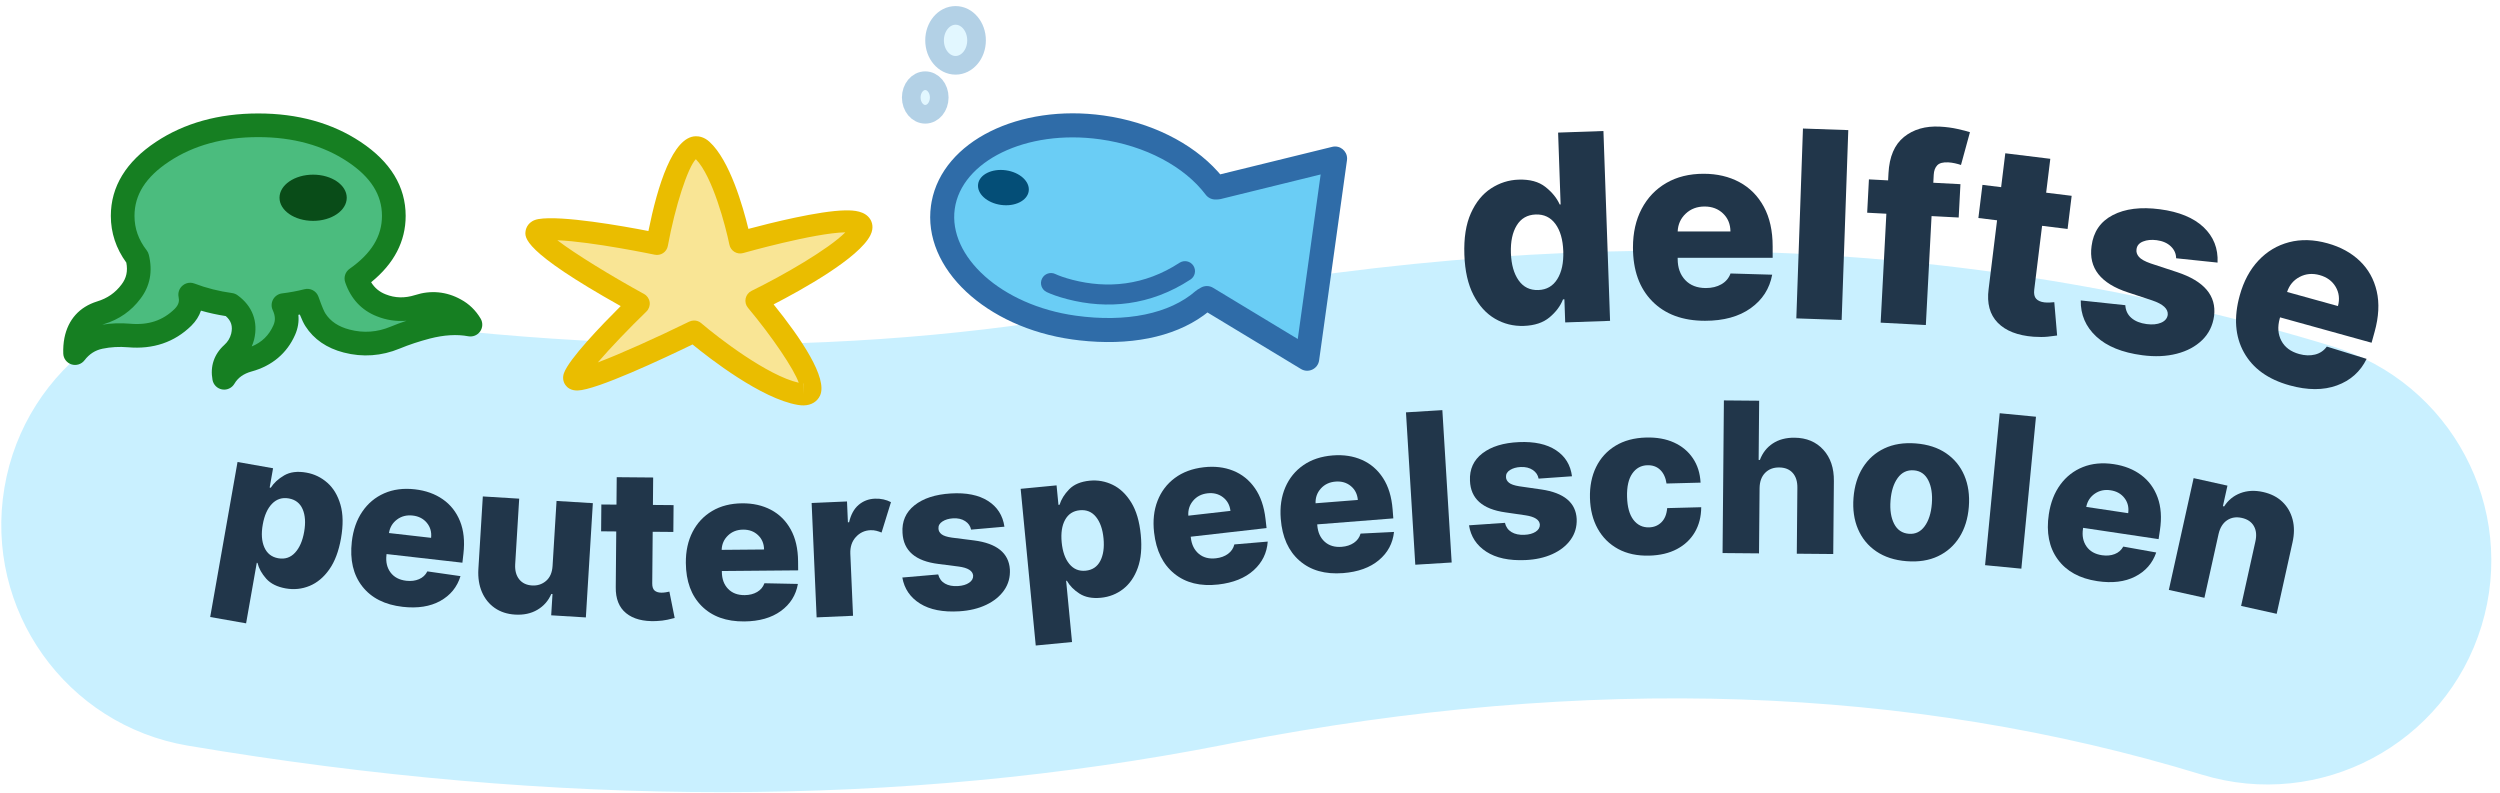 <svg xmlns="http://www.w3.org/2000/svg" xmlns:xlink="http://www.w3.org/1999/xlink" width="268px" height="85px" viewBox="0 0 268 85"><title>SDP logo 2023</title><g id="Page-1" stroke="none" stroke-width="1" fill="none" fill-rule="evenodd"><g id="Logo" transform="translate(-211, -207)"><g id="SDP-logo-2023" transform="translate(208.718, 207)"><path d="M3.777,40.702 C7.11,27.874 20.212,20.176 33.041,23.508 C66.399,32.175 97.519,34.905 126.431,31.828 C172.902,26.777 215.45,31.901 253.752,47.372 C266.042,52.336 271.981,66.323 267.017,78.613 C262.052,90.903 248.065,96.842 235.775,91.878 C205.427,79.62 171.221,75.41 132.792,79.422 L131.564,79.553 C96.62,83.272 59.728,80.035 20.971,69.966 C8.142,66.633 0.444,53.531 3.777,40.702 Z" id="bg-swirl---shape" fill="#C9F0FF" fill-rule="nonzero" transform="translate(135.885, 58.181) rotate(-5) translate(-135.885, -58.181) "></path><g id="separate-letters:-delftse" transform="translate(158.158, 13.1)" fill="#21364A" fill-rule="nonzero"><path d="M7.119,21.788 C8.273,21.788 9.201,21.515 9.903,20.968 C10.606,20.421 11.11,19.797 11.415,19.094 L11.415,19.094 L11.564,19.094 L11.564,21.57 L16.376,21.57 L16.376,1.206 L11.514,1.206 L11.514,8.912 L11.415,8.912 C11.13,8.209 10.641,7.565 9.948,6.978 C9.255,6.391 8.306,6.098 7.099,6.098 C6.039,6.098 5.045,6.378 4.116,6.938 C3.188,7.498 2.439,8.357 1.869,9.514 C1.299,10.67 1.014,12.147 1.014,13.943 C1.014,15.68 1.289,17.128 1.839,18.288 C2.39,19.448 3.127,20.322 4.052,20.908 C4.977,21.495 5.999,21.788 7.119,21.788 Z M8.81,18 C7.908,18 7.215,17.631 6.732,16.891 C6.248,16.152 6.006,15.166 6.006,13.933 C6.006,12.707 6.248,11.728 6.732,10.995 C7.215,10.263 7.908,9.896 8.81,9.896 C9.698,9.896 10.389,10.258 10.883,10.98 C11.377,11.703 11.624,12.687 11.624,13.933 C11.624,15.173 11.377,16.161 10.883,16.896 C10.389,17.632 9.698,18 8.81,18 Z" id="d" transform="translate(8.695, 11.497) rotate(-2) translate(-8.695, -11.497) "></path><path d="M26.904,21.288 C28.906,21.288 30.537,20.839 31.796,19.941 C33.056,19.043 33.824,17.845 34.103,16.347 L34.103,16.347 L29.638,16.217 C29.453,16.721 29.125,17.107 28.654,17.376 C28.183,17.644 27.63,17.778 26.993,17.778 C26.059,17.778 25.321,17.493 24.781,16.923 C24.241,16.353 23.971,15.601 23.971,14.666 L23.971,14.666 L23.971,14.537 L34.153,14.537 L34.153,13.324 C34.153,11.647 33.838,10.228 33.208,9.068 C32.578,7.908 31.707,7.028 30.593,6.428 C29.479,5.828 28.2,5.528 26.755,5.528 C25.217,5.528 23.881,5.858 22.748,6.518 C21.614,7.177 20.736,8.099 20.113,9.282 C19.49,10.465 19.178,11.846 19.178,13.423 C19.178,15.869 19.866,17.792 21.241,19.19 C22.617,20.589 24.504,21.288 26.904,21.288 Z M29.628,11.713 L23.971,11.713 C24.004,10.951 24.291,10.314 24.831,9.804 C25.371,9.294 26.046,9.038 26.854,9.038 C27.656,9.038 28.318,9.289 28.838,9.789 C29.358,10.29 29.622,10.931 29.628,11.713 L29.628,11.713 Z" id="e"></path><polygon id="l" transform="translate(39.475, 10.939) rotate(2) translate(-39.475, -10.939) " points="41.906 21.121 41.906 0.757 37.044 0.757 37.044 21.121"></polygon><path d="M51.135,21.672 L51.135,9.978 L54.048,9.978 L54.048,6.399 L51.135,6.399 L51.135,5.544 C51.135,5.106 51.243,4.761 51.458,4.51 C51.674,4.258 52.063,4.132 52.626,4.132 C52.858,4.132 53.1,4.153 53.352,4.196 C53.604,4.239 53.82,4.288 53.999,4.341 L53.999,4.341 L54.774,0.781 C54.489,0.701 54.045,0.61 53.442,0.507 C52.839,0.405 52.202,0.353 51.533,0.353 C49.975,0.353 48.71,0.789 47.739,1.661 C46.768,2.533 46.283,3.853 46.283,5.623 L46.283,5.623 L46.283,6.399 L44.224,6.399 L44.224,9.978 L46.283,9.978 L46.283,21.672 L51.135,21.672 Z" id="f" transform="translate(49.499, 11.012) rotate(3) translate(-49.499, -11.012) "></path><path d="M62.994,22.779 L63.311,22.769 C63.901,22.736 64.405,22.671 64.823,22.575 C65.24,22.479 65.565,22.398 65.797,22.331 L65.797,22.331 L65.061,18.821 C64.955,18.848 64.798,18.879 64.589,18.916 C64.38,18.952 64.183,18.971 63.997,18.971 C63.606,18.971 63.303,18.879 63.088,18.697 C62.872,18.515 62.764,18.198 62.764,17.748 L62.764,17.748 L62.764,10.857 L65.519,10.857 L65.519,7.277 L62.764,7.277 L62.764,3.618 L57.902,3.618 L57.902,7.277 L55.884,7.277 L55.884,10.857 L57.902,10.857 L57.902,18.285 C57.889,19.829 58.358,20.982 59.309,21.745 C60.26,22.507 61.595,22.848 63.311,22.769 L62.994,22.779 Z" id="t" transform="translate(60.84, 13.199) rotate(7) translate(-60.84, -13.199) "></path><path d="M74.809,25.033 C76.174,25.033 77.387,24.819 78.448,24.391 C79.509,23.964 80.346,23.362 80.959,22.587 C81.572,21.811 81.882,20.9 81.888,19.852 C81.868,17.671 80.357,16.293 77.354,15.716 L77.354,15.716 L74.411,15.159 C73.768,15.026 73.322,14.849 73.074,14.627 C72.825,14.405 72.704,14.148 72.711,13.856 C72.704,13.465 72.898,13.159 73.292,12.937 C73.687,12.715 74.166,12.604 74.729,12.604 C75.372,12.604 75.903,12.758 76.32,13.066 C76.738,13.374 76.98,13.77 77.046,14.254 L77.046,14.254 L81.511,14.135 C81.385,12.624 80.725,11.435 79.532,10.57 C78.339,9.705 76.708,9.273 74.64,9.273 C72.572,9.273 70.928,9.7 69.708,10.555 C68.488,11.41 67.882,12.604 67.888,14.135 C67.868,16.521 69.38,17.996 72.422,18.56 L72.422,18.56 L75.087,19.067 C76.307,19.305 76.927,19.746 76.947,20.389 C76.94,20.774 76.741,21.082 76.35,21.314 C75.959,21.546 75.452,21.662 74.829,21.662 C74.139,21.662 73.573,21.516 73.128,21.224 C72.684,20.933 72.409,20.508 72.303,19.952 L72.303,19.952 L67.501,20.071 C67.673,21.582 68.389,22.787 69.648,23.685 C70.908,24.584 72.628,25.033 74.809,25.033 Z" id="s" transform="translate(74.694, 17.153) rotate(7.5) translate(-74.694, -17.153) "></path><path d="M91.683,28.432 C93.685,28.432 95.316,27.983 96.575,27.085 C97.834,26.187 98.603,24.989 98.882,23.491 L98.882,23.491 L94.417,23.361 C94.232,23.865 93.904,24.251 93.433,24.52 C92.962,24.788 92.409,24.922 91.772,24.922 C90.838,24.922 90.1,24.637 89.56,24.067 C89.02,23.497 88.75,22.745 88.75,21.81 L88.75,21.81 L88.75,21.681 L98.932,21.681 L98.932,20.468 C98.932,18.791 98.617,17.372 97.987,16.212 C97.357,15.052 96.486,14.172 95.372,13.572 C94.258,12.972 92.979,12.672 91.534,12.672 C89.996,12.672 88.66,13.002 87.527,13.662 C86.393,14.321 85.515,15.243 84.892,16.426 C84.269,17.609 83.957,18.99 83.957,20.567 C83.957,23.013 84.645,24.936 86.02,26.334 C87.396,27.733 89.283,28.432 91.683,28.432 Z M94.407,18.857 L88.75,18.857 C88.783,18.095 89.07,17.458 89.61,16.948 C90.15,16.438 90.825,16.182 91.633,16.182 C92.435,16.182 93.097,16.433 93.617,16.933 C94.137,17.434 94.401,18.075 94.407,18.857 L94.407,18.857 Z" id="e" transform="translate(91.444, 20.552) rotate(15.5) translate(-91.444, -20.552) "></path></g><g id="separate-letters:-peuterspeelscholen" transform="translate(24.661, 42.29)" fill="#21364A" fill-rule="nonzero"><path d="M5.447,25.055 L5.447,18.464 L5.526,18.464 C5.777,19.028 6.183,19.53 6.745,19.97 C7.307,20.409 8.051,20.629 8.978,20.629 C9.884,20.629 10.708,20.393 11.451,19.922 C12.194,19.45 12.785,18.749 13.225,17.816 C13.664,16.884 13.884,15.72 13.884,14.325 C13.884,12.881 13.655,11.695 13.197,10.765 C12.739,9.836 12.14,9.146 11.399,8.696 C10.659,8.246 9.86,8.021 9.002,8.021 C8.033,8.021 7.27,8.256 6.713,8.728 C6.156,9.199 5.761,9.717 5.526,10.282 L5.526,10.282 L5.407,10.282 L5.407,8.18 L1.539,8.18 L1.539,25.055 L5.447,25.055 Z M7.628,17.585 C6.914,17.585 6.359,17.289 5.962,16.698 C5.565,16.107 5.367,15.313 5.367,14.317 C5.367,13.315 5.565,12.524 5.962,11.944 C6.359,11.363 6.914,11.073 7.628,11.073 C8.352,11.073 8.908,11.367 9.294,11.956 C9.68,12.544 9.873,13.331 9.873,14.317 C9.873,15.308 9.68,16.1 9.294,16.694 C8.908,17.288 8.352,17.585 7.628,17.585 Z" id="p" transform="translate(7.712, 16.538) rotate(10) translate(-7.712, -16.538) "></path><path d="M21.507,22.781 C23.116,22.781 24.426,22.42 25.438,21.699 C26.45,20.977 27.068,20.014 27.292,18.81 L27.292,18.81 L23.704,18.706 C23.555,19.111 23.291,19.421 22.913,19.637 C22.535,19.853 22.09,19.961 21.579,19.961 C20.828,19.961 20.235,19.732 19.801,19.274 C19.367,18.815 19.15,18.211 19.15,17.46 L19.15,17.46 L19.15,17.356 L27.332,17.356 L27.332,16.381 C27.332,15.033 27.079,13.894 26.573,12.961 C26.067,12.029 25.366,11.322 24.471,10.84 C23.576,10.358 22.548,10.117 21.387,10.117 C20.151,10.117 19.078,10.382 18.167,10.912 C17.256,11.442 16.55,12.182 16.05,13.133 C15.549,14.084 15.299,15.193 15.299,16.461 C15.299,18.427 15.851,19.971 16.957,21.095 C18.062,22.219 19.579,22.781 21.507,22.781 Z M23.696,15.087 L19.15,15.087 C19.176,14.474 19.407,13.963 19.841,13.553 C20.275,13.143 20.817,12.937 21.467,12.937 C22.112,12.937 22.643,13.139 23.061,13.541 C23.479,13.943 23.691,14.458 23.696,15.087 L23.696,15.087 Z" id="e" transform="translate(21.315, 16.449) rotate(6.5) translate(-21.315, -16.449) "></path><path d="M33.208,23.709 C34.129,23.709 34.916,23.49 35.569,23.05 C36.221,22.611 36.683,22.015 36.955,21.264 L36.955,21.264 L37.083,21.264 L37.083,23.549 L40.806,23.549 L40.806,11.277 L36.907,11.277 L36.907,18.252 C36.907,18.966 36.707,19.516 36.308,19.902 C35.908,20.288 35.418,20.481 34.838,20.481 C34.241,20.481 33.77,20.29 33.423,19.906 C33.077,19.522 32.901,18.998 32.896,18.332 L32.896,18.332 L32.896,11.277 L28.989,11.277 L28.989,19.099 C28.994,20.021 29.173,20.828 29.524,21.52 C29.876,22.212 30.367,22.75 30.998,23.134 C31.63,23.518 32.366,23.709 33.208,23.709 Z" id="u" transform="translate(34.898, 17.493) rotate(3.5) translate(-34.898, -17.493) "></path><path d="M47.722,24.283 L48.013,24.274 C48.487,24.248 48.892,24.196 49.227,24.119 C49.563,24.041 49.824,23.976 50.01,23.923 L50.01,23.923 L49.419,21.102 C49.334,21.124 49.207,21.149 49.04,21.178 C48.872,21.207 48.713,21.222 48.564,21.222 C48.25,21.222 48.006,21.149 47.833,21.002 C47.66,20.856 47.573,20.602 47.573,20.239 L47.573,20.239 L47.573,14.702 L49.787,14.702 L49.787,11.826 L47.573,11.826 L47.573,8.885 L43.666,8.885 L43.666,11.826 L42.044,11.826 L42.044,14.702 L43.666,14.702 L43.666,20.671 C43.656,21.912 44.033,22.839 44.797,23.451 C45.561,24.064 46.633,24.338 48.013,24.274 L47.722,24.283 Z" id="t" transform="translate(46.027, 16.584) rotate(0.5) translate(-46.027, -16.584) "></path><path d="M57.352,24.33 C58.96,24.33 60.271,23.969 61.283,23.248 C62.295,22.526 62.913,21.563 63.136,20.359 L63.136,20.359 L59.549,20.255 C59.4,20.66 59.136,20.97 58.758,21.186 C58.38,21.402 57.935,21.51 57.424,21.51 C56.672,21.51 56.08,21.281 55.646,20.823 C55.212,20.365 54.995,19.76 54.995,19.009 L54.995,19.009 L54.995,18.905 L63.176,18.905 L63.176,17.93 C63.176,16.583 62.923,15.443 62.417,14.51 C61.911,13.578 61.211,12.871 60.316,12.389 C59.421,11.907 58.393,11.666 57.232,11.666 C55.996,11.666 54.923,11.931 54.012,12.461 C53.101,12.991 52.395,13.731 51.894,14.682 C51.394,15.633 51.143,16.742 51.143,18.01 C51.143,19.976 51.696,21.52 52.801,22.644 C53.907,23.768 55.423,24.33 57.352,24.33 Z M59.541,16.636 L54.995,16.636 C55.021,16.023 55.252,15.512 55.686,15.102 C56.12,14.692 56.662,14.487 57.312,14.487 C57.956,14.487 58.488,14.688 58.906,15.09 C59.324,15.492 59.536,16.007 59.541,16.636 L59.541,16.636 Z" id="e" transform="translate(57.16, 17.998) rotate(-0.5) translate(-57.16, -17.998) "></path><path d="M68.795,23.713 L68.795,17.049 C68.8,16.319 69.024,15.733 69.466,15.291 C69.908,14.849 70.436,14.628 71.048,14.628 C71.283,14.628 71.497,14.659 71.691,14.72 C71.886,14.781 72.068,14.852 72.239,14.932 L72.239,14.932 L73.389,11.72 C73.155,11.581 72.891,11.472 72.598,11.392 C72.305,11.312 71.996,11.272 71.671,11.272 C71,11.272 70.412,11.471 69.906,11.868 C69.4,12.264 69.035,12.868 68.811,13.677 L68.811,13.677 L68.683,13.677 L68.683,11.44 L64.888,11.44 L64.888,23.713 L68.795,23.713 Z" id="r" transform="translate(69.139, 17.493) rotate(-2.5) translate(-69.139, -17.493) "></path><path d="M80.069,23.259 C81.166,23.259 82.141,23.087 82.993,22.743 C83.846,22.4 84.518,21.916 85.011,21.293 C85.504,20.67 85.753,19.937 85.758,19.096 C85.742,17.343 84.527,16.235 82.114,15.772 L82.114,15.772 L79.749,15.324 C79.233,15.218 78.874,15.075 78.675,14.897 C78.475,14.719 78.378,14.512 78.383,14.278 C78.378,13.963 78.534,13.717 78.851,13.539 C79.167,13.36 79.552,13.271 80.005,13.271 C80.522,13.271 80.948,13.395 81.283,13.643 C81.619,13.89 81.813,14.209 81.867,14.597 L81.867,14.597 L85.454,14.501 C85.353,13.287 84.823,12.332 83.864,11.637 C82.905,10.942 81.595,10.594 79.933,10.594 C78.271,10.594 76.95,10.938 75.97,11.625 C74.99,12.312 74.503,13.271 74.508,14.501 C74.492,16.419 75.706,17.604 78.151,18.057 L78.151,18.057 L80.293,18.465 C81.273,18.656 81.771,19.011 81.787,19.527 C81.782,19.836 81.622,20.084 81.307,20.27 C80.993,20.457 80.586,20.55 80.085,20.55 C79.531,20.55 79.076,20.433 78.719,20.198 C78.362,19.964 78.141,19.623 78.055,19.176 L78.055,19.176 L74.196,19.272 C74.335,20.486 74.91,21.454 75.922,22.176 C76.934,22.898 78.317,23.259 80.069,23.259 Z" id="s" transform="translate(79.977, 16.926) rotate(-3.5) translate(-79.977, -16.926) "></path><path d="M91.716,26.357 L91.716,19.766 L91.795,19.766 C92.046,20.33 92.452,20.832 93.014,21.272 C93.576,21.711 94.32,21.931 95.247,21.931 C96.153,21.931 96.977,21.695 97.72,21.224 C98.463,20.752 99.054,20.051 99.494,19.118 C99.933,18.186 100.153,17.022 100.153,15.627 C100.153,14.183 99.924,12.997 99.466,12.067 C99.008,11.138 98.409,10.448 97.668,9.998 C96.928,9.548 96.129,9.323 95.271,9.323 C94.302,9.323 93.539,9.558 92.982,10.03 C92.425,10.501 92.03,11.019 91.795,11.584 L91.795,11.584 L91.676,11.584 L91.676,9.482 L87.808,9.482 L87.808,26.357 L91.716,26.357 Z M93.897,18.887 C93.183,18.887 92.628,18.591 92.231,18 C91.834,17.408 91.636,16.615 91.636,15.619 C91.636,14.617 91.834,13.826 92.231,13.246 C92.628,12.665 93.183,12.375 93.897,12.375 C94.621,12.375 95.177,12.669 95.563,13.258 C95.949,13.846 96.142,14.633 96.142,15.619 C96.142,16.609 95.949,17.402 95.563,17.996 C95.177,18.59 94.621,18.887 93.897,18.887 Z" id="p" transform="translate(93.981, 17.84) rotate(-5.5) translate(-93.981, -17.84) "></path><path d="M107.507,20.431 C109.116,20.431 110.426,20.07 111.438,19.349 C112.45,18.627 113.068,17.664 113.292,16.46 L113.292,16.46 L109.704,16.356 C109.555,16.761 109.291,17.071 108.913,17.287 C108.535,17.503 108.09,17.611 107.579,17.611 C106.828,17.611 106.235,17.382 105.801,16.924 C105.367,16.465 105.15,15.861 105.15,15.11 L105.15,15.11 L105.15,15.006 L113.332,15.006 L113.332,14.031 C113.332,12.683 113.079,11.544 112.573,10.611 C112.067,9.679 111.366,8.972 110.471,8.49 C109.576,8.008 108.548,7.767 107.387,7.767 C106.151,7.767 105.078,8.032 104.167,8.562 C103.256,9.092 102.55,9.832 102.05,10.783 C101.549,11.734 101.299,12.843 101.299,14.111 C101.299,16.077 101.851,17.621 102.957,18.745 C104.062,19.869 105.579,20.431 107.507,20.431 Z M109.696,12.737 L105.15,12.737 C105.176,12.124 105.407,11.613 105.841,11.203 C106.275,10.793 106.817,10.587 107.467,10.587 C108.112,10.587 108.643,10.789 109.061,11.191 C109.479,11.593 109.691,12.108 109.696,12.737 L109.696,12.737 Z" id="e" transform="translate(107.315, 14.099) rotate(-6.5) translate(-107.315, -14.099) "></path><path d="M121.107,19.181 C122.716,19.181 124.026,18.82 125.038,18.099 C126.05,17.377 126.668,16.414 126.892,15.21 L126.892,15.21 L123.304,15.106 C123.155,15.511 122.891,15.821 122.513,16.037 C122.135,16.253 121.69,16.361 121.179,16.361 C120.428,16.361 119.835,16.132 119.401,15.674 C118.967,15.215 118.75,14.611 118.75,13.86 L118.75,13.86 L118.75,13.756 L126.932,13.756 L126.932,12.781 C126.932,11.433 126.679,10.294 126.173,9.361 C125.667,8.429 124.966,7.722 124.071,7.24 C123.176,6.758 122.148,6.517 120.987,6.517 C119.751,6.517 118.678,6.782 117.767,7.312 C116.856,7.842 116.151,8.582 115.65,9.533 C115.149,10.484 114.899,11.593 114.899,12.861 C114.899,14.827 115.451,16.371 116.557,17.495 C117.662,18.619 119.179,19.181 121.107,19.181 Z M123.296,11.487 L118.75,11.487 C118.777,10.874 119.007,10.363 119.441,9.953 C119.875,9.543 120.417,9.337 121.067,9.337 C121.712,9.337 122.243,9.539 122.661,9.941 C123.079,10.343 123.291,10.858 123.296,11.487 L123.296,11.487 Z" id="e" transform="translate(120.915, 12.849) rotate(-4.5) translate(-120.915, -12.849) "></path><polygon id="l" transform="translate(130.791, 9.962) rotate(-3.5) translate(-130.791, -9.962) " points="132.744 18.144 132.744 1.78 128.837 1.78 128.837 18.144"></polygon><path d="M140.864,17.76 C141.961,17.76 142.936,17.588 143.788,17.245 C144.641,16.901 145.313,16.418 145.806,15.794 C146.298,15.171 146.548,14.439 146.553,13.597 C146.537,11.845 145.322,10.737 142.909,10.273 L142.909,10.273 L140.544,9.826 C140.028,9.719 139.669,9.577 139.47,9.398 C139.27,9.22 139.173,9.013 139.178,8.779 C139.173,8.465 139.328,8.218 139.645,8.04 C139.962,7.862 140.347,7.772 140.8,7.772 C141.317,7.772 141.743,7.896 142.078,8.144 C142.414,8.392 142.608,8.71 142.662,9.099 L142.662,9.099 L146.249,9.003 C146.148,7.788 145.618,6.833 144.659,6.138 C143.7,5.443 142.39,5.096 140.728,5.096 C139.066,5.096 137.745,5.439 136.765,6.126 C135.785,6.814 135.298,7.772 135.303,9.003 C135.287,10.92 136.501,12.106 138.946,12.558 L138.946,12.558 L141.088,12.966 C142.068,13.158 142.566,13.512 142.582,14.029 C142.576,14.337 142.417,14.585 142.102,14.772 C141.788,14.958 141.381,15.051 140.88,15.051 C140.326,15.051 139.87,14.934 139.514,14.7 C139.157,14.465 138.936,14.124 138.85,13.677 L138.85,13.677 L134.991,13.773 C135.13,14.987 135.705,15.955 136.717,16.677 C137.729,17.399 139.111,17.76 140.864,17.76 Z" id="s" transform="translate(140.772, 11.428) rotate(-2.5) translate(-140.772, -11.428) "></path><path d="M154.263,17.282 C155.414,17.282 156.409,17.073 157.248,16.654 C158.087,16.236 158.741,15.649 159.209,14.893 C159.678,14.136 159.928,13.252 159.96,12.24 L159.96,12.24 L156.309,12.24 C156.24,12.89 156.024,13.388 155.662,13.734 C155.299,14.08 154.849,14.253 154.311,14.253 C153.624,14.253 153.074,13.97 152.661,13.403 C152.249,12.835 152.042,12.006 152.042,10.914 C152.042,9.832 152.25,9.008 152.665,8.441 C153.081,7.873 153.63,7.59 154.311,7.59 C154.871,7.59 155.325,7.768 155.674,8.125 C156.023,8.482 156.234,8.975 156.309,9.603 L156.309,9.603 L159.96,9.603 C159.934,8.597 159.682,7.719 159.205,6.971 C158.729,6.222 158.069,5.643 157.228,5.233 C156.386,4.823 155.395,4.617 154.255,4.617 C152.972,4.617 151.866,4.884 150.94,5.416 C150.013,5.949 149.302,6.691 148.806,7.642 C148.311,8.593 148.063,9.696 148.063,10.954 C148.063,12.2 148.311,13.299 148.806,14.249 C149.302,15.2 150.011,15.943 150.936,16.479 C151.86,17.014 152.969,17.282 154.263,17.282 Z" id="c" transform="translate(154.012, 10.95) rotate(-1.5) translate(-154.012, -10.95) "></path><path d="M166.258,17.05 L166.258,10.051 C166.264,9.353 166.457,8.807 166.838,8.413 C167.218,8.019 167.718,7.821 168.336,7.821 C168.964,7.821 169.452,8.013 169.798,8.397 C170.144,8.78 170.315,9.313 170.309,9.995 L170.309,9.995 L170.309,17.05 L174.216,17.05 L174.216,9.228 C174.222,7.837 173.834,6.722 173.054,5.88 C172.274,5.038 171.239,4.617 169.95,4.617 C169.034,4.617 168.26,4.831 167.629,5.257 C166.997,5.683 166.543,6.274 166.266,7.03 L166.266,7.03 L166.131,7.03 L166.131,0.686 L162.351,0.686 L162.351,17.05 L166.258,17.05 Z" id="h" transform="translate(168.284, 8.868) rotate(0.5) translate(-168.284, -8.868) "></path><path d="M182.498,17.889 C183.788,17.889 184.894,17.624 185.818,17.094 C186.743,16.564 187.454,15.824 187.952,14.873 C188.45,13.922 188.699,12.818 188.699,11.561 C188.699,10.299 188.45,9.192 187.952,8.241 C187.454,7.29 186.743,6.55 185.818,6.02 C184.894,5.49 183.788,5.225 182.498,5.225 C181.215,5.225 180.109,5.49 179.183,6.02 C178.256,6.55 177.543,7.29 177.045,8.241 C176.547,9.192 176.298,10.299 176.298,11.561 C176.298,12.818 176.547,13.922 177.045,14.873 C177.543,15.824 178.256,16.564 179.183,17.094 C180.109,17.624 181.215,17.889 182.498,17.889 Z M182.522,14.941 C181.798,14.941 181.243,14.626 180.857,13.998 C180.47,13.369 180.277,12.549 180.277,11.537 C180.277,10.52 180.47,9.695 180.857,9.064 C181.243,8.433 181.798,8.117 182.522,8.117 C183.22,8.117 183.761,8.433 184.144,9.064 C184.528,9.695 184.72,10.52 184.72,11.537 C184.72,12.549 184.528,13.369 184.144,13.998 C183.761,14.626 183.22,14.941 182.522,14.941 Z" id="o" transform="translate(182.498, 11.557) rotate(4.5) translate(-182.498, -11.557) "></path><polygon id="l" transform="translate(193.149, 10.34) rotate(5.5) translate(-193.149, -10.34) " points="195.103 18.522 195.103 2.158 191.196 2.158 191.196 18.522"></polygon><path d="M203.399,20.051 C205.007,20.051 206.318,19.69 207.33,18.968 C208.342,18.246 208.96,17.283 209.183,16.079 L209.183,16.079 L205.596,15.976 C205.447,16.38 205.183,16.691 204.805,16.906 C204.427,17.122 203.982,17.23 203.471,17.23 C202.719,17.23 202.127,17.001 201.693,16.543 C201.259,16.085 201.042,15.48 201.042,14.729 L201.042,14.729 L201.042,14.625 L209.223,14.625 L209.223,13.65 C209.223,12.303 208.97,11.163 208.464,10.231 C207.958,9.299 207.258,8.591 206.363,8.109 C205.468,7.627 204.44,7.386 203.279,7.386 C202.043,7.386 200.97,7.651 200.059,8.181 C199.148,8.711 198.442,9.452 197.941,10.403 C197.441,11.353 197.19,12.463 197.19,13.73 C197.19,15.696 197.743,17.241 198.848,18.365 C199.954,19.489 201.47,20.051 203.399,20.051 Z M205.588,12.356 L201.042,12.356 C201.068,11.744 201.299,11.232 201.733,10.822 C202.167,10.412 202.709,10.207 203.359,10.207 C204.003,10.207 204.535,10.408 204.953,10.81 C205.371,11.212 205.583,11.728 205.588,12.356 L205.588,12.356 Z" id="e" transform="translate(203.207, 13.718) rotate(8.5) translate(-203.207, -13.718) "></path><path d="M215.233,22.377 L215.233,15.377 C215.238,14.679 215.429,14.133 215.804,13.739 C216.18,13.345 216.676,13.148 217.294,13.148 C217.912,13.148 218.395,13.34 218.744,13.723 C219.093,14.107 219.265,14.64 219.26,15.321 L219.26,15.321 L219.26,22.377 L223.167,22.377 L223.167,14.554 C223.172,13.633 222.998,12.826 222.644,12.133 C222.289,11.441 221.794,10.903 221.157,10.519 C220.521,10.136 219.771,9.944 218.908,9.944 C218.003,9.944 217.222,10.16 216.567,10.591 C215.912,11.023 215.448,11.611 215.177,12.357 L215.177,12.357 L215.041,12.357 L215.041,10.104 L211.326,10.104 L211.326,22.377 L215.233,22.377 Z" id="n" transform="translate(217.246, 16.16) rotate(12.5) translate(-217.246, -16.16) "></path></g><g id="mascots" transform="translate(8.968, 0)"><g id="ster" transform="translate(68.239, 29.183) rotate(-1) translate(-68.239, -29.183) translate(49.239, 14.183)" fill-rule="nonzero"><path d="M12.502,18.251 C12.502,18.251 6.095,24.249 5.442,25.975 C4.793,27.702 18.371,21.342 18.371,21.342 C18.371,21.342 25.214,27.43 29.559,28.247 C33.906,29.065 25.106,18.161 25.106,18.161 C25.106,18.161 34.994,13.526 36.406,10.8 C37.82,8.075 23.479,11.891 23.479,11.891 C23.479,11.891 22.067,4.257 19.567,1.895 C17.071,-0.466 14.567,11.891 14.567,11.891 C14.567,11.891 5.008,9.71 2.075,10.165 C-0.858,10.62 12.502,18.251 12.502,18.251 Z" id="Path" fill="#F9E595"></path><path d="M29.981,29.469 C29.792,29.469 29.581,29.449 29.341,29.404 C25.455,28.673 19.979,24.255 18.179,22.73 C15.073,24.169 7.771,27.449 5.773,27.449 L5.773,27.449 C5.051,27.449 4.671,27.12 4.481,26.841 C4.226,26.473 4.175,26.006 4.344,25.561 C4.914,24.053 8.442,20.514 10.551,18.483 C0.104,12.387 0.373,10.938 0.504,10.228 C0.548,9.983 0.783,9.175 1.897,9.002 C4.355,8.622 10.946,9.908 13.663,10.489 C14.73,5.647 16.451,0.42 18.918,0.42 C19.285,0.42 19.834,0.528 20.377,1.042 C22.522,3.067 23.849,8.063 24.383,10.447 C26.747,9.859 31.977,8.644 34.8,8.644 C35.755,8.644 36.92,8.757 37.455,9.634 C37.634,9.926 37.871,10.54 37.453,11.344 C36.186,13.794 29.955,17.098 26.945,18.585 C29.82,22.281 32.632,26.604 31.753,28.443 C31.438,29.094 30.792,29.469 29.981,29.469 Z M29.981,27.118 L29.981,28.292 L30.004,27.114 C29.996,27.114 29.989,27.116 29.981,27.118 Z M18.371,20.165 C18.655,20.165 18.934,20.267 19.151,20.463 C20.938,22.051 26.175,26.228 29.492,27.032 C29.008,25.565 26.761,22.091 24.189,18.902 C23.961,18.62 23.877,18.251 23.957,17.898 C24.04,17.545 24.277,17.251 24.604,17.096 C28.034,15.489 32.965,12.759 34.767,10.996 C31.416,11.006 23.857,13.008 23.779,13.028 C23.463,13.112 23.124,13.061 22.847,12.885 C22.569,12.71 22.379,12.428 22.318,12.106 C21.951,10.134 20.638,4.728 18.881,2.877 C18.002,3.748 16.579,7.865 15.716,12.126 C15.653,12.436 15.467,12.708 15.2,12.881 C14.932,13.053 14.61,13.108 14.3,13.04 C14.23,13.024 7.622,11.524 3.883,11.306 C5.763,12.802 9.622,15.255 13.081,17.232 C13.404,17.418 13.62,17.745 13.665,18.116 C13.708,18.487 13.573,18.855 13.3,19.112 C11.412,20.879 9.346,22.957 7.995,24.479 C10.446,23.602 14.359,21.92 17.865,20.277 C18.034,20.202 18.202,20.165 18.371,20.165 Z" id="Shape" fill="#EABD00"></path></g><g id="vis" transform="translate(116.281, 26.547) rotate(-4) translate(-116.281, -26.547) translate(93.281, 11.547)" fill-rule="nonzero"><path d="M18.628,2.094 C23.648,3.195 27.857,5.954 30.003,9.378 C30.241,9.758 30.642,9.995 31.078,10.014 L31.348,10.025 L31.634,10.006 L43.022,7.962 L39.173,26.87 L30.101,20.24 C29.694,19.943 29.162,19.902 28.718,20.134 L28.338,20.333 L28.128,20.469 C25.048,22.899 20.121,23.593 14.503,22.359 C6.274,20.554 0.703,14.455 1.817,8.99 C2.929,3.527 10.401,0.29 18.628,2.094 L18.628,2.094 Z" id="Path" fill="#6ACDF5"></path><path d="M0.206,8.885 C-1.205,15.557 5.219,22.336 14.32,24.26 L15.043,24.404 C20.317,25.387 25.101,24.807 28.535,22.67 L28.971,22.382 L38.55,29.129 C39.307,29.662 40.363,29.246 40.554,28.34 L45.031,7.144 L45.057,6.954 C45.108,6.142 44.384,5.461 43.549,5.606 L31.37,7.71 L31.144,7.408 C28.576,4.114 24.293,1.59 19.33,0.541 C10.423,-1.342 1.981,2.065 0.305,8.464 L0.206,8.885 Z M18.791,3.065 C23.589,4.079 27.613,6.621 29.664,9.777 C29.892,10.127 30.275,10.346 30.692,10.363 L30.95,10.374 L31.223,10.356 L42.109,8.472 L38.43,25.896 L29.757,19.787 C29.369,19.513 28.861,19.475 28.436,19.689 L28.073,19.872 L27.872,19.998 C24.928,22.237 20.219,22.876 14.848,21.739 C6.982,20.076 1.657,14.456 2.722,9.42 C3.785,4.385 10.927,1.402 18.791,3.065 Z" id="Shape" fill="#2F6CA8"></path><path d="M7.696,9.339 C9.176,9.65 10.55,9.082 10.765,8.07 C10.98,7.057 9.954,5.984 8.474,5.672 C6.994,5.361 5.62,5.929 5.405,6.942 C5.19,7.954 6.216,9.027 7.696,9.339 L7.696,9.339 Z" id="Path" fill="#044E77"></path><path d="M26.352,16.863 C26.87,16.574 27.525,16.758 27.815,17.275 C28.104,17.792 27.919,18.445 27.402,18.735 C22.89,21.253 18.278,21.318 14.099,19.919 C13.092,19.582 12.351,19.24 11.928,18.998 C11.412,18.704 11.233,18.049 11.528,17.535 C11.822,17.02 12.478,16.842 12.994,17.136 C13.302,17.312 13.918,17.596 14.782,17.885 C18.433,19.107 22.432,19.051 26.352,16.863 L26.352,16.863 Z" id="Path" fill="#2F6CA8"></path></g><g id="bubbles" opacity="0.396" transform="translate(90, 0.651)" fill="#B7EAFF" stroke="#408AC1" stroke-width="2"><ellipse id="bubble-1" cx="2.5" cy="9.8" rx="1.5" ry="1.8"></ellipse><ellipse id="bubble-2" cx="5.75" cy="3.675" rx="2.25" ry="2.675"></ellipse></g><g id="octopus" transform="translate(0, 11.542)" fill-rule="nonzero"><path d="M10.723,4.73 C7.878,6.618 6.465,8.913 6.465,11.598 C6.465,13.239 6.996,14.724 8.036,16.065 C8.373,17.444 8.161,18.66 7.366,19.703 C6.534,20.816 5.441,21.575 4.1,21.981 C2.634,22.44 1.769,23.411 1.466,24.913 C1.38,25.372 1.344,25.833 1.363,26.309 C2.05,25.408 2.934,24.824 4.047,24.596 C5.054,24.384 6.097,24.329 7.137,24.42 C9.453,24.632 11.395,23.978 12.929,22.476 C13.637,21.77 13.902,20.957 13.705,20.039 C15.048,20.551 16.497,20.921 18.033,21.135 C19.23,22 19.659,23.149 19.321,24.562 C19.126,25.285 18.756,25.886 18.208,26.381 C17.451,27.068 17.151,27.916 17.345,28.959 C17.893,28.022 18.758,27.386 19.958,27.053 C21.779,26.559 23.067,25.48 23.788,23.838 C24.16,23.007 24.144,22.125 23.704,21.171 C24.586,21.063 25.432,20.907 26.263,20.693 C26.616,21.7 26.9,22.387 27.128,22.741 C27.854,23.872 28.983,24.632 30.485,25.019 C32.249,25.478 33.981,25.355 35.676,24.648 C36.786,24.189 37.937,23.817 39.083,23.517 C40.797,23.077 42.349,22.988 43.745,23.252 C43.339,22.563 42.791,22.032 42.102,21.662 C40.866,20.974 39.561,20.85 38.199,21.292 C36.805,21.732 35.464,21.696 34.191,21.184 C32.884,20.672 32.002,19.701 31.521,18.307 C34.191,16.435 35.532,14.193 35.532,11.596 C35.532,8.911 34.121,6.616 31.276,4.727 C28.433,2.836 25.004,1.882 21,1.882 C16.992,1.885 13.563,2.839 10.723,4.73 L10.723,4.73 Z" id="Path" fill="#4BBC7E"></path><path d="M17.345,30.226 C17.273,30.226 17.201,30.22 17.127,30.207 C16.605,30.116 16.195,29.71 16.097,29.19 C15.827,27.73 16.26,26.434 17.356,25.44 C17.732,25.101 17.967,24.718 18.096,24.232 C18.282,23.445 18.111,22.859 17.517,22.341 C16.605,22.201 15.717,22.007 14.856,21.759 C14.663,22.341 14.318,22.884 13.826,23.375 C12.011,25.152 9.726,25.922 7.021,25.685 C6.116,25.607 5.174,25.657 4.307,25.839 C3.516,26.002 2.886,26.408 2.372,27.081 C2.046,27.506 1.485,27.682 0.98,27.521 C0.47,27.36 0.115,26.897 0.096,26.362 C0.075,25.791 0.115,25.241 0.221,24.68 C0.618,22.711 1.828,21.366 3.721,20.773 C4.825,20.439 5.68,19.843 6.348,18.948 C6.866,18.269 7.029,17.524 6.856,16.611 C5.754,15.098 5.195,13.415 5.195,11.602 C5.195,8.467 6.82,5.802 10.02,3.676 C13.068,1.65 16.764,0.62 21,0.62 C25.237,0.62 28.932,1.648 31.98,3.676 C35.179,5.8 36.801,8.467 36.801,11.602 C36.801,14.33 35.557,16.719 33.099,18.713 C33.469,19.32 33.983,19.748 34.654,20.01 C35.671,20.418 36.71,20.437 37.818,20.088 C39.481,19.549 41.179,19.703 42.719,20.56 C43.595,21.031 44.312,21.725 44.839,22.614 C45.093,23.043 45.071,23.582 44.784,23.989 C44.498,24.395 43.997,24.598 43.508,24.505 C42.301,24.278 40.924,24.359 39.398,24.75 C38.246,25.052 37.152,25.414 36.158,25.825 C34.225,26.628 32.188,26.778 30.163,26.25 C28.338,25.778 26.955,24.828 26.058,23.428 C25.876,23.147 25.683,22.751 25.455,22.178 C25.404,22.188 25.351,22.197 25.298,22.208 C25.375,22.942 25.254,23.661 24.945,24.357 C24.08,26.326 22.47,27.684 20.29,28.278 C19.424,28.517 18.817,28.951 18.439,29.6 C18.21,29.989 17.789,30.226 17.345,30.226 Z M13.705,18.768 C13.857,18.768 14.012,18.796 14.158,18.853 C15.425,19.337 16.787,19.68 18.206,19.877 C18.411,19.904 18.606,19.982 18.775,20.105 C20.378,21.26 21.011,22.948 20.556,24.854 C20.486,25.114 20.402,25.361 20.298,25.598 C21.39,25.15 22.153,24.401 22.625,23.326 C22.855,22.81 22.832,22.313 22.549,21.702 C22.379,21.334 22.394,20.907 22.593,20.553 C22.79,20.2 23.145,19.961 23.547,19.91 C24.38,19.809 25.165,19.663 25.946,19.464 C26.578,19.299 27.238,19.652 27.456,20.274 C27.866,21.44 28.082,21.886 28.19,22.053 C28.742,22.914 29.594,23.481 30.798,23.792 C32.289,24.183 33.751,24.075 35.183,23.479 C35.731,23.252 36.302,23.041 36.894,22.844 C35.8,22.933 34.732,22.774 33.715,22.366 C32.076,21.723 30.929,20.496 30.32,18.724 C30.136,18.189 30.328,17.596 30.792,17.273 C33.127,15.636 34.261,13.781 34.261,11.6 C34.261,9.336 33.055,7.437 30.572,5.789 C27.947,4.042 24.725,3.156 20.998,3.156 C17.269,3.156 14.048,4.04 11.423,5.787 C8.937,7.437 7.732,9.336 7.732,11.6 C7.732,12.951 8.159,14.157 9.037,15.291 C9.147,15.43 9.225,15.595 9.267,15.767 C9.701,17.543 9.401,19.128 8.373,20.475 C7.391,21.793 6.073,22.713 4.466,23.2 C4.4,23.221 4.335,23.242 4.273,23.265 C5.234,23.106 6.238,23.071 7.243,23.159 C9.219,23.337 10.763,22.821 12.038,21.573 C12.539,21.072 12.533,20.651 12.461,20.308 C12.364,19.853 12.525,19.382 12.876,19.079 C13.113,18.874 13.407,18.768 13.705,18.768 Z" id="Shape" fill="#167F22"></path><ellipse id="oog" fill="#094C18" cx="26.881" cy="9.658" rx="3.604" ry="2.477"></ellipse></g></g></g></g></g></svg>